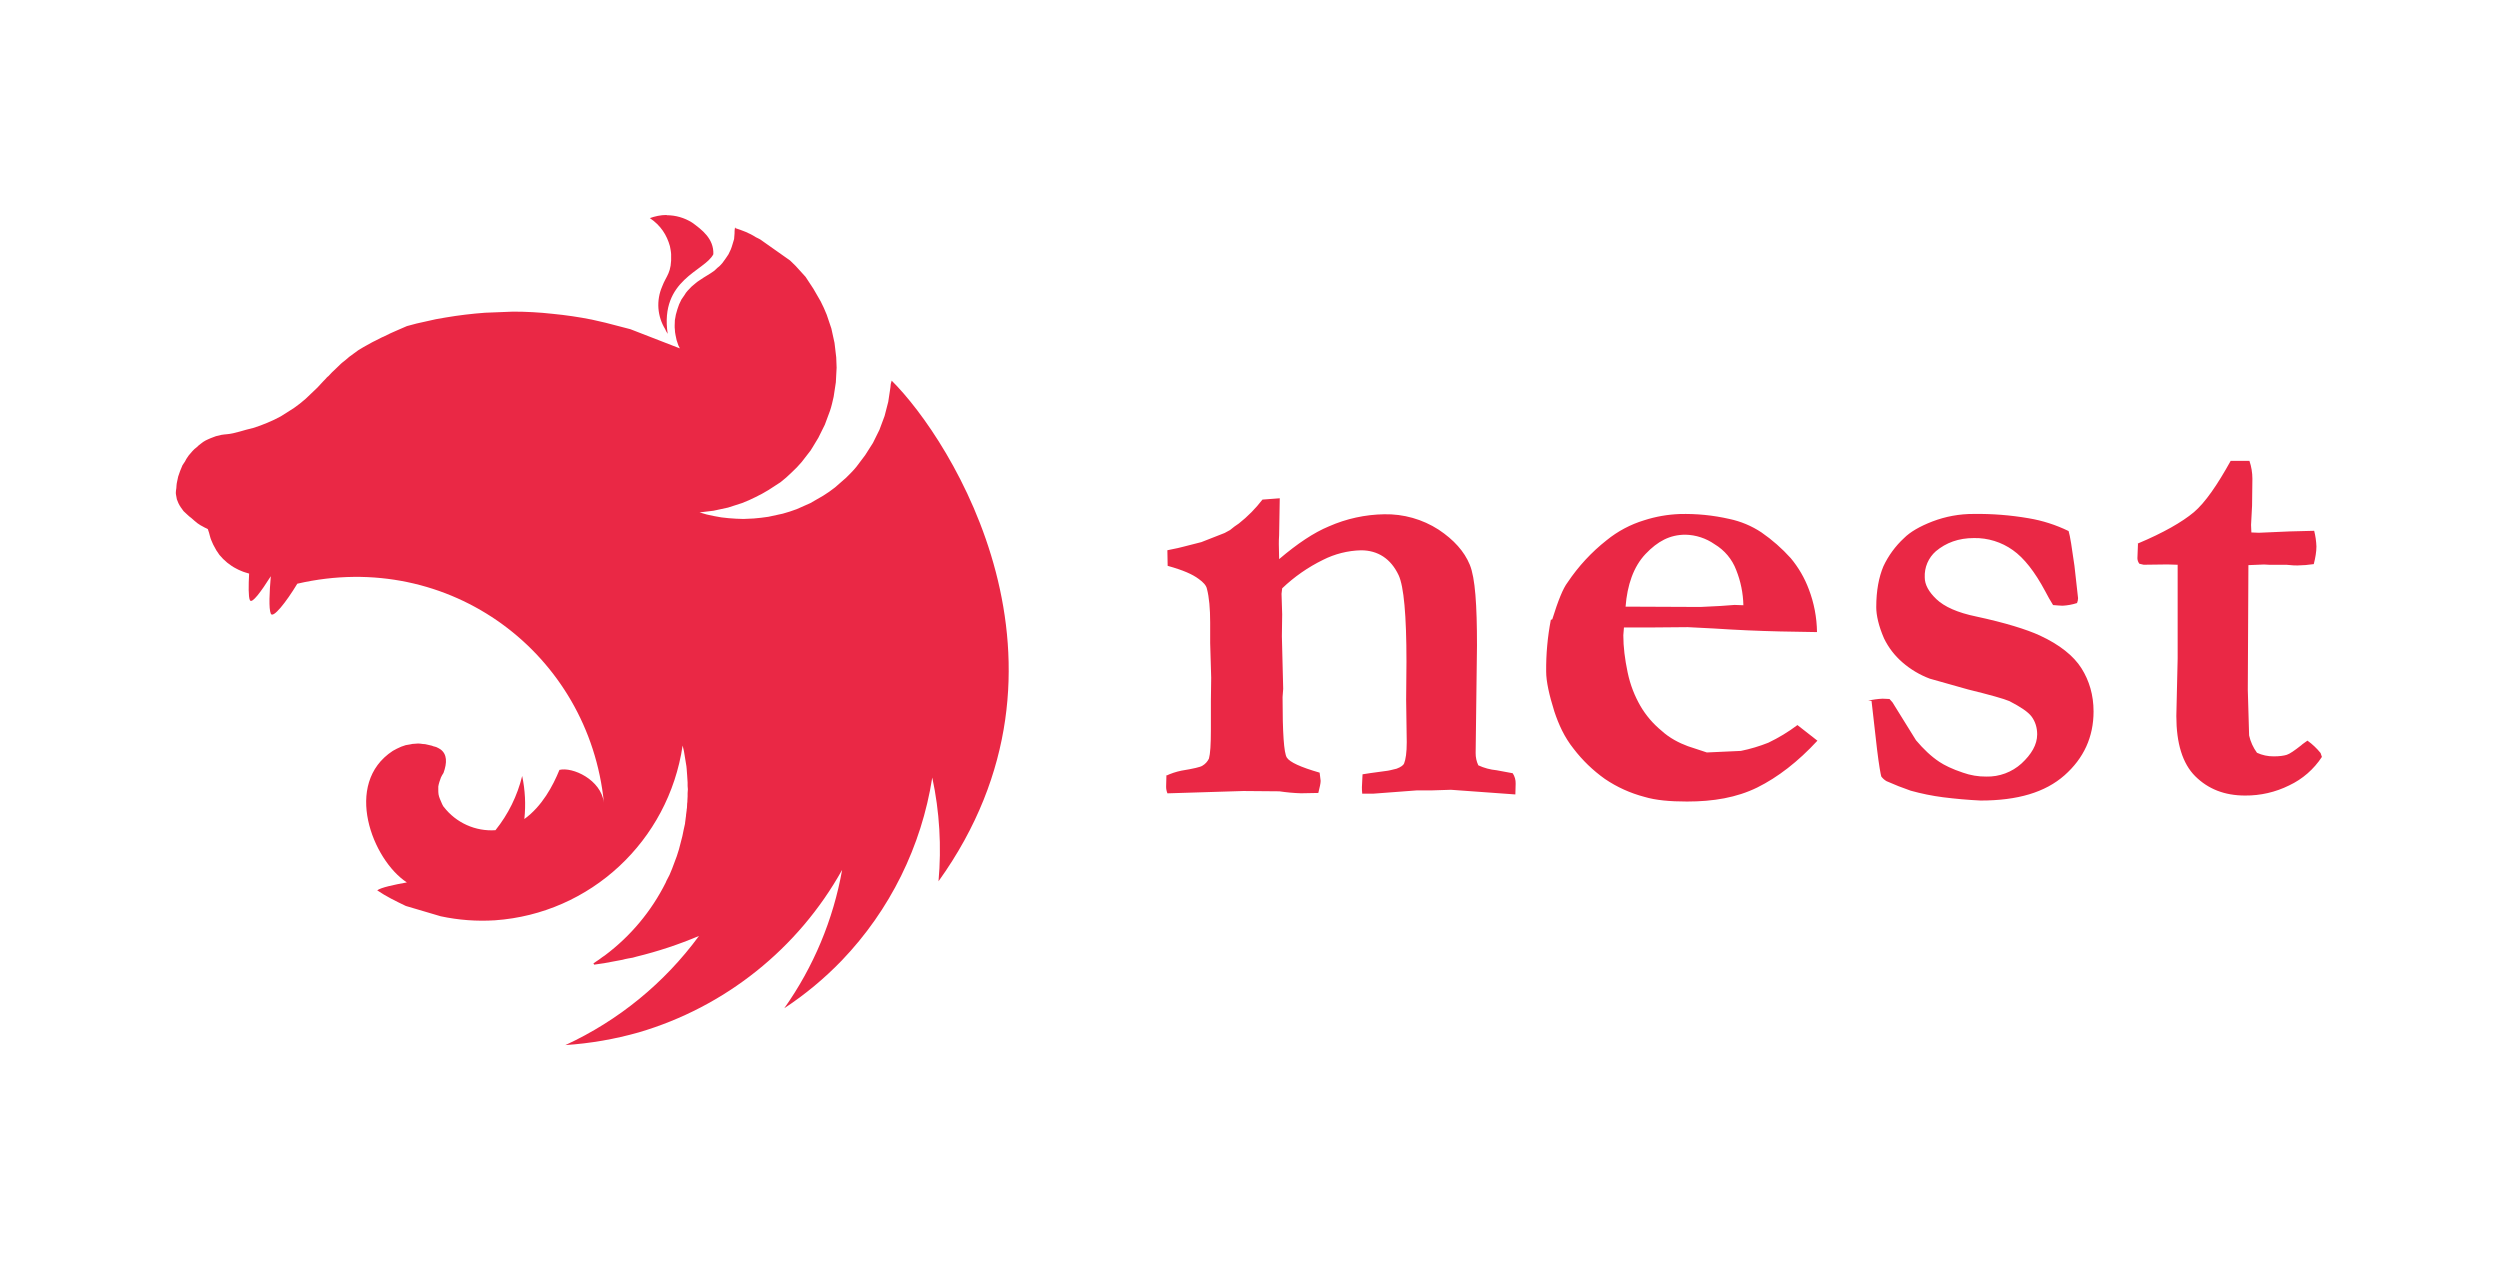 <svg width="116" height="59" viewBox="0 0 116 59" fill="none" xmlns="http://www.w3.org/2000/svg">
<path fill-rule="evenodd" clip-rule="evenodd" d="M30.931 9.975C30.652 9.975 30.388 10.037 30.153 10.12C30.66 10.46 30.942 10.909 31.084 11.423C31.093 11.495 31.112 11.543 31.119 11.611C31.127 11.68 31.14 11.731 31.14 11.792C31.177 12.672 30.913 12.78 30.721 13.302C30.585 13.617 30.527 13.96 30.551 14.303C30.576 14.645 30.683 14.976 30.862 15.268C30.894 15.345 30.934 15.42 30.981 15.489C30.602 12.962 32.708 12.582 33.099 11.796C33.129 11.072 32.556 10.648 32.111 10.326C31.758 10.104 31.349 9.986 30.931 9.986V9.975ZM34.106 10.544C34.07 10.772 34.094 10.714 34.083 10.833L34.062 11.093L33.99 11.332C33.967 11.414 33.941 11.493 33.91 11.571L33.802 11.799C33.773 11.835 33.751 11.88 33.722 11.919L33.66 12.009L33.515 12.209C33.454 12.27 33.407 12.339 33.334 12.39C33.262 12.44 33.215 12.509 33.147 12.56C32.936 12.719 32.697 12.838 32.476 12.995C32.404 13.045 32.332 13.085 32.278 13.139C32.224 13.193 32.147 13.24 32.089 13.298C32.027 13.36 31.967 13.422 31.908 13.487C31.846 13.556 31.8 13.617 31.764 13.686L31.619 13.896L31.51 14.124L31.43 14.352L31.358 14.606C31.348 14.641 31.348 14.696 31.336 14.736C31.326 14.775 31.326 14.815 31.314 14.855L31.305 15.108C31.303 15.169 31.306 15.23 31.314 15.289C31.314 15.37 31.325 15.449 31.344 15.543C31.362 15.637 31.373 15.702 31.394 15.781L31.474 16.02C31.495 16.072 31.525 16.122 31.546 16.166L29.251 15.275L28.093 14.974L27.463 14.83C26.863 14.71 26.256 14.621 25.646 14.562C25.036 14.494 24.422 14.46 23.808 14.46L22.505 14.511C21.892 14.556 21.282 14.629 20.677 14.732L20.227 14.811L19.33 15.011L18.881 15.131L18.447 15.319L18.121 15.463L17.796 15.622C17.766 15.633 17.744 15.644 17.723 15.652L17.411 15.811C17.34 15.841 17.267 15.884 17.213 15.912C17.183 15.934 17.14 15.949 17.122 15.963L16.861 16.108C16.77 16.158 16.691 16.209 16.622 16.252L16.424 16.397L16.206 16.556L16.036 16.702C15.928 16.78 15.877 16.831 15.826 16.872L15.61 17.081L15.41 17.27L15.24 17.451C15.218 17.472 15.189 17.487 15.167 17.513C15.116 17.574 15.059 17.632 14.997 17.694L14.729 17.983L14.186 18.501C14.009 18.658 13.824 18.804 13.629 18.939L13.028 19.319C12.824 19.431 12.614 19.531 12.399 19.619C12.185 19.71 11.968 19.789 11.747 19.858C11.327 19.949 10.899 20.119 10.527 20.148C10.447 20.148 10.357 20.17 10.273 20.178L10.02 20.239L9.781 20.329C9.702 20.359 9.622 20.401 9.542 20.437C9.463 20.474 9.398 20.528 9.326 20.582C9.254 20.634 9.188 20.69 9.126 20.753C9.053 20.805 8.986 20.866 8.927 20.934L8.757 21.132C8.707 21.212 8.649 21.278 8.612 21.36C8.576 21.444 8.511 21.506 8.467 21.588L8.359 21.849L8.268 22.11L8.217 22.349C8.188 22.468 8.188 22.588 8.182 22.649C8.174 22.711 8.159 22.78 8.159 22.849C8.159 22.885 8.159 22.939 8.171 22.978C8.181 23.051 8.193 23.109 8.206 23.167L8.279 23.348C8.309 23.421 8.352 23.479 8.387 23.537L8.518 23.718L8.688 23.877C8.75 23.938 8.808 23.985 8.877 24.036C9.116 24.246 9.176 24.314 9.484 24.471C9.535 24.5 9.585 24.521 9.643 24.549C9.694 24.695 9.716 24.768 9.734 24.85C9.752 24.934 9.785 25.02 9.813 25.089L9.893 25.27L10.039 25.538L10.183 25.749L10.353 25.936C10.415 25.998 10.473 26.044 10.542 26.107L10.74 26.252C10.81 26.301 10.885 26.344 10.961 26.382C11.033 26.418 11.106 26.461 11.19 26.49C11.25 26.519 11.319 26.541 11.388 26.563C11.457 26.584 11.519 26.599 11.559 26.614C11.53 27.156 11.523 27.7 11.594 27.845C11.685 28.043 12.123 27.436 12.565 26.737C12.504 27.46 12.463 28.236 12.565 28.475C12.666 28.713 13.274 27.946 13.795 27.084C20.876 25.448 27.334 30.343 28.022 37.25C27.891 36.172 26.563 35.574 25.958 35.723C25.658 36.462 25.152 37.41 24.33 38.003C24.401 37.336 24.367 36.662 24.229 36.005C24.005 36.924 23.582 37.783 22.99 38.521C22.533 38.553 22.075 38.47 21.657 38.282C21.239 38.094 20.874 37.806 20.594 37.443C20.558 37.413 20.544 37.352 20.515 37.312L20.41 37.066C20.382 36.999 20.361 36.928 20.348 36.856C20.337 36.791 20.337 36.712 20.337 36.639V36.494C20.348 36.423 20.365 36.353 20.387 36.284L20.46 36.074C20.494 36.001 20.534 35.931 20.579 35.864C20.75 35.386 20.75 34.995 20.435 34.767C20.374 34.731 20.316 34.694 20.247 34.666C20.211 34.655 20.157 34.636 20.116 34.63L20.038 34.6L19.827 34.551C19.759 34.531 19.688 34.521 19.617 34.521C19.544 34.509 19.47 34.501 19.396 34.499C19.346 34.499 19.294 34.51 19.251 34.51C19.178 34.51 19.105 34.52 19.035 34.539L18.824 34.575L18.614 34.647L18.415 34.739L18.227 34.84C15.9 36.36 17.285 39.907 18.879 40.944C18.277 41.052 17.67 41.182 17.503 41.312C17.912 41.592 18.361 41.812 18.832 42.037L20.449 42.515C21.276 42.692 22.122 42.755 22.966 42.702C27.389 42.392 31.016 39.029 31.674 34.593L31.735 34.854L31.826 35.411C31.848 35.513 31.855 35.6 31.862 35.679L31.884 35.98L31.905 36.306V36.465C31.905 36.516 31.917 36.573 31.917 36.624C31.917 36.675 31.905 36.744 31.905 36.805V36.95C31.905 37.022 31.895 37.08 31.895 37.149C31.895 37.185 31.895 37.229 31.884 37.28L31.874 37.496C31.864 37.526 31.86 37.557 31.862 37.587L31.832 37.816C31.832 37.845 31.832 37.877 31.823 37.906L31.786 38.195V38.214L31.724 38.492L31.663 38.793L31.504 39.408L31.403 39.727L31.186 40.307L31.066 40.596L30.921 40.875L30.892 40.947C30.226 42.28 29.258 43.44 28.065 44.332C27.986 44.382 27.906 44.44 27.826 44.502C27.805 44.524 27.776 44.531 27.754 44.552L27.537 44.697L27.566 44.759H27.576L27.996 44.697H28.007L28.785 44.552C28.859 44.541 28.932 44.524 29.003 44.502L29.147 44.473L29.358 44.436L29.538 44.386C30.528 44.145 31.496 43.824 32.434 43.427C30.83 45.613 28.696 47.356 26.234 48.492C27.387 48.415 28.528 48.218 29.64 47.902C33.652 46.723 37.04 44.014 39.075 40.361C38.664 42.673 37.747 44.866 36.39 46.783C37.36 46.142 38.248 45.407 39.058 44.567C41.294 42.234 42.759 39.271 43.257 36.078C43.597 37.656 43.691 39.285 43.547 40.892C50.757 30.836 44.147 20.41 41.374 17.662C41.337 17.761 41.317 17.866 41.316 17.973L41.215 18.643L41.045 19.302L40.806 19.943L40.506 20.55L40.144 21.119L39.735 21.662C39.59 21.843 39.423 22.002 39.264 22.162L38.975 22.415L38.747 22.615C38.569 22.755 38.383 22.886 38.189 23.005L37.599 23.345L36.97 23.624C36.757 23.704 36.541 23.774 36.321 23.834L35.652 23.979C35.426 24.014 35.2 24.04 34.972 24.058L34.494 24.08C34.265 24.08 34.034 24.059 33.813 24.044C33.584 24.027 33.357 23.994 33.133 23.946C32.906 23.906 32.682 23.849 32.464 23.777H32.453L33.111 23.697L33.781 23.552L34.432 23.342C34.648 23.262 34.867 23.16 35.061 23.063C35.268 22.964 35.468 22.854 35.663 22.734L36.22 22.372C36.399 22.232 36.57 22.083 36.731 21.923C36.898 21.77 37.056 21.606 37.201 21.434L37.621 20.891C37.642 20.862 37.657 20.819 37.683 20.789L37.972 20.311L38.273 19.704L38.511 19.063C38.584 18.852 38.631 18.628 38.681 18.411L38.783 17.742L38.819 17.06L38.801 16.583L38.722 15.913L38.576 15.244L38.36 14.603C38.277 14.393 38.184 14.188 38.081 13.987L37.741 13.398L37.379 12.847L36.919 12.34L36.658 12.086L35.273 11.109C35.2 11.073 35.142 11.037 35.073 11.008C34.747 10.797 34.432 10.689 34.125 10.588L34.107 10.545L34.106 10.544Z" fill="#EA2845"/>
<path d="M54.093 36.001C54.325 35.89 54.569 35.809 54.82 35.758C55.38 35.667 55.7 35.591 55.79 35.53C55.924 35.453 56.03 35.336 56.095 35.197C56.156 34.98 56.185 34.545 56.185 33.847V32.525L56.199 31.446L56.152 29.835V28.884C56.152 28.247 56.105 27.714 56.001 27.32C55.971 27.167 55.834 27.015 55.62 26.863C55.33 26.646 54.896 26.454 54.179 26.255L54.166 25.531L54.513 25.459C54.621 25.444 55.031 25.336 55.743 25.154L56.822 24.731L57.075 24.593C57.205 24.483 57.341 24.381 57.484 24.289C57.894 23.966 58.26 23.595 58.578 23.181L59.381 23.12L59.351 24.835C59.338 25.002 59.338 25.14 59.338 25.245L59.352 25.943C60.203 25.22 60.963 24.712 61.662 24.423C62.472 24.066 63.346 23.875 64.231 23.862C65.123 23.844 66.001 24.092 66.751 24.575C67.46 25.046 67.945 25.588 68.198 26.204C68.452 26.82 68.532 28.086 68.532 29.955L68.47 34.936C68.467 35.135 68.509 35.331 68.594 35.511C68.862 35.635 69.15 35.712 69.444 35.74L70.189 35.878C70.284 36.021 70.332 36.191 70.326 36.362L70.313 36.862L67.323 36.646L66.443 36.674H65.745L63.724 36.826H63.207C63.193 36.688 63.193 36.597 63.193 36.521L63.222 35.928C63.36 35.898 63.721 35.855 64.285 35.776C64.438 35.762 64.604 35.715 64.803 35.667C65.002 35.595 65.122 35.5 65.15 35.425C65.223 35.244 65.273 34.925 65.273 34.437L65.245 32.464L65.26 30.7C65.26 28.542 65.137 27.207 64.898 26.693C64.535 25.919 63.928 25.534 63.152 25.534C62.539 25.549 61.937 25.7 61.39 25.977C60.694 26.317 60.053 26.763 59.493 27.298L59.463 27.55L59.493 28.507L59.479 29.52L59.54 31.963L59.511 32.344C59.511 33.998 59.572 34.939 59.71 35.153C59.848 35.367 60.347 35.596 61.231 35.851L61.278 36.232C61.278 36.355 61.231 36.536 61.17 36.793L60.366 36.808C60.03 36.798 59.695 36.767 59.363 36.717L57.69 36.703L54.169 36.811C54.127 36.71 54.106 36.602 54.108 36.492L54.121 36.008L54.092 36.001H54.093ZM72.025 28.738C72.296 27.869 72.524 27.298 72.737 27.023C73.234 26.28 73.845 25.62 74.547 25.067C75.063 24.648 75.655 24.333 76.292 24.14C76.823 23.969 77.375 23.872 77.932 23.851C78.709 23.83 79.484 23.906 80.242 24.079C80.772 24.191 81.277 24.402 81.729 24.702C82.228 25.047 82.686 25.449 83.093 25.901C83.451 26.331 83.733 26.817 83.929 27.341C84.172 27.976 84.3 28.648 84.309 29.329L82.609 29.299C81.581 29.276 80.554 29.23 79.528 29.162L78.312 29.1L76.672 29.114H75.351L75.322 29.477C75.322 30.02 75.394 30.584 75.521 31.193C75.648 31.801 75.854 32.301 76.115 32.757C76.372 33.198 76.707 33.588 77.103 33.912C77.465 34.244 77.907 34.472 78.319 34.624L79.198 34.914L80.777 34.842C81.212 34.753 81.639 34.626 82.051 34.462C82.527 34.234 82.979 33.961 83.401 33.643L84.328 34.368C83.433 35.338 82.489 36.069 81.534 36.541C80.578 37.01 79.499 37.191 78.276 37.191C77.472 37.191 76.817 37.13 76.302 36.975C75.647 36.803 75.025 36.522 74.465 36.141C73.915 35.75 73.427 35.28 73.017 34.744C72.582 34.201 72.318 33.604 72.122 33.014C71.879 32.239 71.742 31.616 71.742 31.16C71.734 30.354 71.807 29.551 71.959 28.76L72.025 28.738ZM80.893 28.086C80.881 27.524 80.768 26.969 80.559 26.447C80.37 25.947 80.016 25.526 79.557 25.252C79.16 24.975 78.69 24.821 78.206 24.81C77.483 24.81 76.915 25.114 76.354 25.704C75.793 26.294 75.503 27.152 75.427 28.148L78.902 28.163L79.843 28.116L80.48 28.069L80.889 28.083L80.893 28.086ZM86.684 32.51C86.904 32.461 87.128 32.43 87.353 32.419L87.673 32.434L87.81 32.587L88.903 34.349C89.25 34.758 89.601 35.095 89.989 35.352C90.216 35.504 90.582 35.686 91.082 35.852C91.428 35.975 91.793 36.036 92.161 36.033C92.765 36.049 93.352 35.831 93.8 35.425C94.256 35.002 94.525 34.556 94.525 34.075C94.525 33.755 94.434 33.48 94.271 33.256C94.108 33.032 93.753 32.8 93.239 32.533C92.986 32.424 92.344 32.243 91.311 31.989L89.543 31.49C89.076 31.315 88.645 31.058 88.269 30.73C87.913 30.422 87.624 30.045 87.419 29.622C87.166 29.042 87.058 28.542 87.058 28.174C87.058 27.399 87.18 26.776 87.39 26.276C87.621 25.783 87.945 25.34 88.346 24.969C88.635 24.68 89.07 24.426 89.667 24.195C90.277 23.962 90.925 23.844 91.578 23.847C92.433 23.835 93.287 23.902 94.129 24.047C94.773 24.155 95.397 24.355 95.983 24.641C96.055 24.869 96.135 25.415 96.254 26.251L96.422 27.754C96.421 27.832 96.405 27.91 96.374 27.982C96.157 28.052 95.931 28.093 95.705 28.105C95.614 28.105 95.461 28.09 95.263 28.075C95.133 27.868 95.012 27.656 94.901 27.438C94.415 26.526 93.912 25.889 93.398 25.527C92.871 25.151 92.237 24.954 91.59 24.966C90.872 24.966 90.296 25.183 89.826 25.575C89.654 25.725 89.518 25.913 89.428 26.123C89.338 26.334 89.298 26.562 89.308 26.791C89.308 27.124 89.489 27.46 89.852 27.804C90.214 28.148 90.821 28.427 91.705 28.608C93.043 28.897 94.028 29.202 94.651 29.488C95.564 29.911 96.214 30.429 96.58 31.008C96.945 31.588 97.141 32.253 97.141 33.013C97.141 34.198 96.685 35.186 95.792 35.975C94.897 36.765 93.619 37.145 91.903 37.145C91.32 37.117 90.739 37.066 90.159 36.993C89.652 36.927 89.15 36.825 88.657 36.688C88.277 36.557 87.902 36.41 87.535 36.246C87.44 36.192 87.358 36.118 87.292 36.03C87.263 35.939 87.184 35.511 87.093 34.755L86.839 32.522L86.684 32.51ZM99.193 25.22C100.389 24.72 101.257 24.217 101.789 23.772C102.321 23.326 102.897 22.479 103.504 21.383H104.373C104.465 21.651 104.511 21.933 104.511 22.218L104.496 23.464L104.449 24.358L104.464 24.706L104.812 24.72L106.238 24.658L107.378 24.629C107.438 24.868 107.473 25.11 107.482 25.356C107.482 25.6 107.436 25.874 107.359 26.175C107.108 26.212 106.854 26.234 106.6 26.237C106.527 26.237 106.357 26.237 106.114 26.208H105.326L105.051 26.193L104.326 26.222L104.298 32.014L104.359 34.125C104.423 34.415 104.548 34.689 104.724 34.929C104.967 35.041 105.231 35.097 105.499 35.095C105.771 35.095 105.97 35.066 106.107 35.023C106.245 34.979 106.469 34.824 106.777 34.581C106.838 34.519 106.944 34.458 107.066 34.365C107.294 34.528 107.498 34.722 107.675 34.94L107.736 35.121C107.362 35.693 106.837 36.151 106.219 36.442C105.583 36.758 104.881 36.919 104.171 36.913C103.215 36.913 102.455 36.608 101.861 36.019C101.267 35.429 100.982 34.484 100.982 33.224L101.043 30.552V26.205L100.572 26.19L99.465 26.204L99.266 26.157C99.21 26.084 99.178 25.996 99.176 25.904L99.204 25.179L99.193 25.219V25.22Z" fill="#EA2845"/>
</svg>
